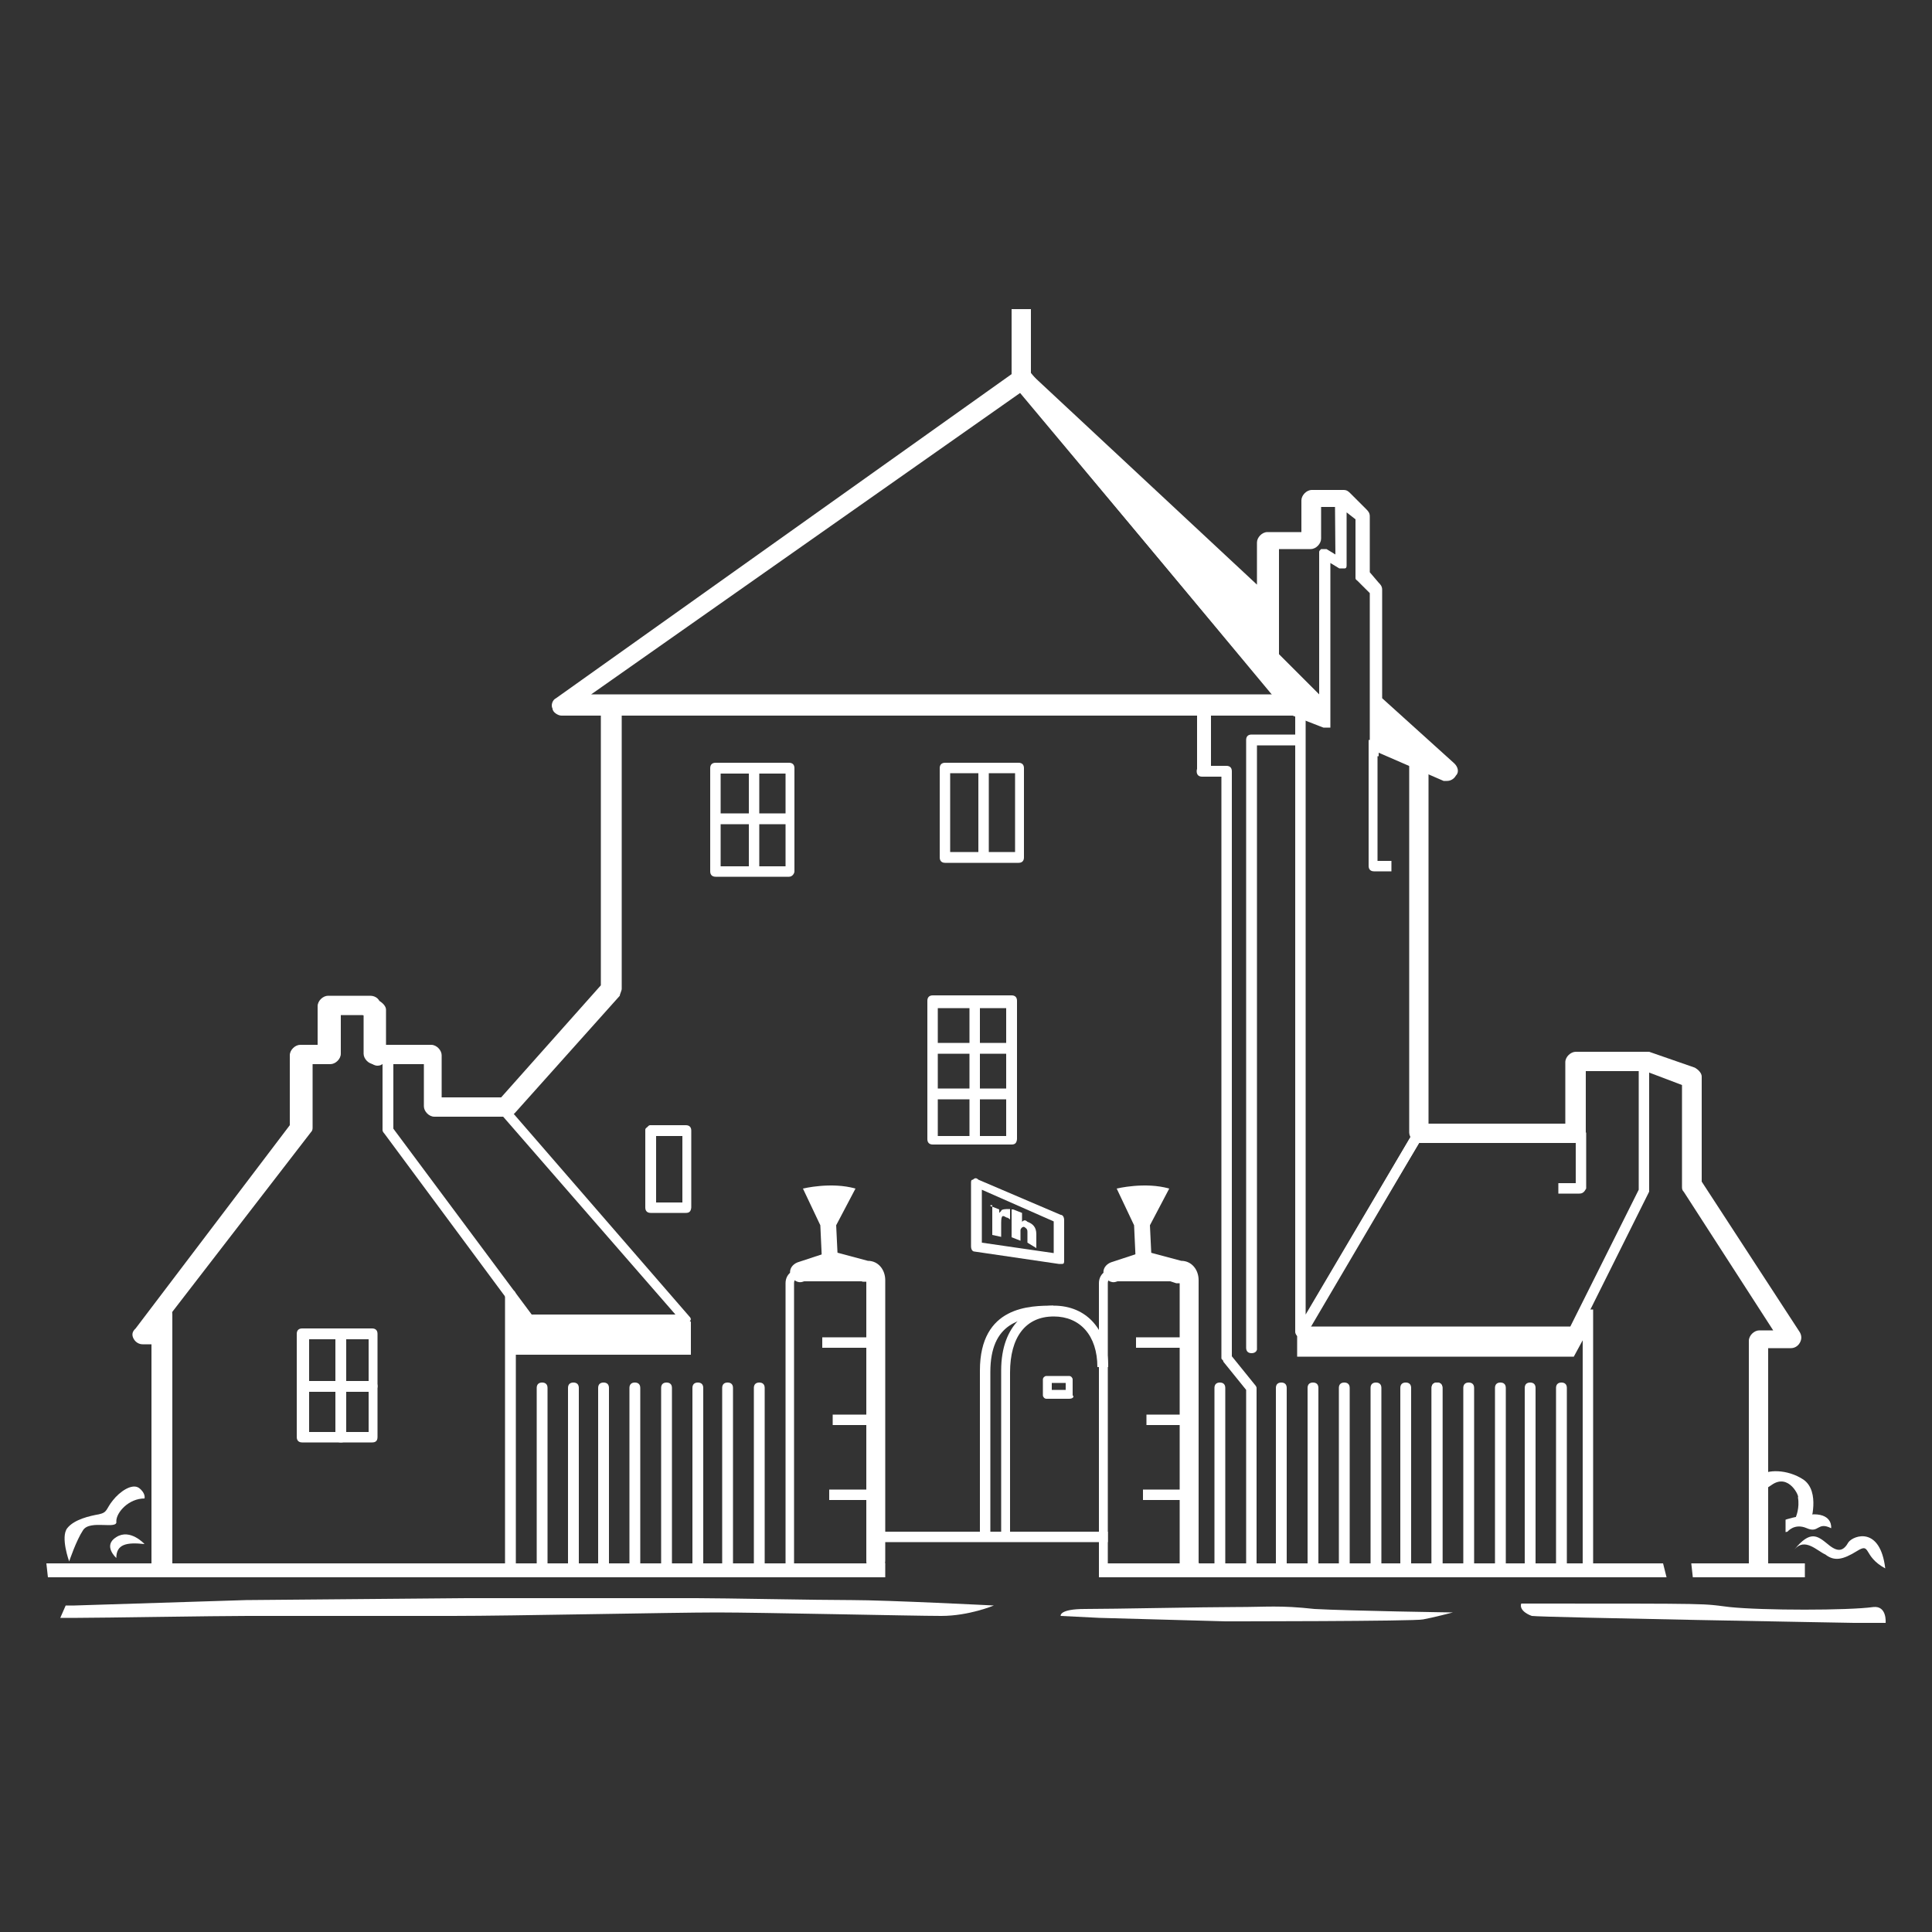 <?xml version="1.0" encoding="UTF-8"?> <svg xmlns="http://www.w3.org/2000/svg" xmlns:xlink="http://www.w3.org/1999/xlink" version="1.1" x="0px" y="0px" viewBox="0 0 50 50" style="enable-background:new 0 0 50 50;" xml:space="preserve"><rect x="0" y="0" width="50" height="50" fill="#333333" stroke="none"/> <style type="text/css"> .st0{fill:#FFFFFF;} </style> <g id="Capa_1"> <g id="Capa_1_00000102505288448318713050000009746441730249184907_"> <g> <g> <path class="st0" d="M1.7,41.55l-0.14,0.32c0,0-0.18,0,0.45,0s3.54-0.05,4.4-0.05c0.91,0,3.76,0,5.3,0s5.71-0.09,6.85-0.09 s5.08,0.09,5.8,0.09s1.36-0.27,1.36-0.27s-2.77-0.14-3.67-0.14c-0.91,0-3.31-0.05-4.03-0.05c-0.73,0-5.94,0-5.94,0l-5.71,0.05 l-4.44,0.14H1.7z"></path> <path class="st0" d="M27.45,41.82c0,0-0.05-0.18,0.63-0.18c0.73,0,3.08-0.05,3.9-0.05s1.13-0.05,2.04,0.05 c0.91,0.05,3.58,0.09,3.58,0.09s-0.54,0.14-0.77,0.18c-0.18,0.05-5.12,0.05-5.12,0.05l-3.26-0.09L27.45,41.82z"></path> <path class="st0" d="M39.37,41.5c5.21,0,4.62,0,5.39,0.09c0.86,0.09,3.08,0.09,3.72,0C48.84,41.55,48.8,42,48.8,42h-0.82 c0,0-8.02-0.14-8.34-0.18C39.28,41.68,39.37,41.5,39.37,41.5"></path> </g> <polygon class="st0" points="1.2,40.46 1.24,40.82 22.91,40.82 22.91,40.46 "></polygon> <polygon class="st0" points="28.44,40.46 28.44,40.82 43.13,40.82 43.04,40.46 "></polygon> <polygon class="st0" points="43.77,40.46 43.81,40.82 46.71,40.82 46.71,40.46 "></polygon> <g> <path class="st0" d="M46.44,40.1c0.41-0.5,0.59-0.36,0.86-0.14c0.27,0.23,0.41,0.18,0.54-0.05c0.14-0.18,0.82-0.41,0.95,0.68 c-0.59-0.32-0.36-0.68-0.73-0.45s-0.59,0.27-0.82,0.09C47.03,40.14,46.71,39.78,46.44,40.1"></path> <path class="st0" d="M46.26,39.64c0,0,0.18-0.23,0.5-0.09s0.27-0.18,0.63,0c0,0,0.05-0.36-0.45-0.36 c-0.5,0.05-0.73,0.14-0.73,0.14v0.32L46.26,39.64L46.26,39.64z"></path> <path class="st0" d="M46.85,39.42c0,0,0.27-0.82-0.18-1.13c-0.41-0.27-0.95-0.27-1.13-0.09s-0.05,0.41-0.05,0.41 s0.18-0.05,0.36-0.18c0.45-0.32,0.73,0.32,0.68,0.32c0.05,0.27-0.05,0.5-0.05,0.5l0.05,0.18"></path> </g> <polygon class="st0" points="33.57,35.11 40.73,35.11 41.05,34.52 41.05,33.89 40.73,34.47 33.57,34.47 "></polygon> <polygon class="st0" points="17.88,35.06 13.21,35.06 13.21,34.43 13.21,33.52 13.71,34.2 17.88,34.2 "></polygon> <g> <path class="st0" d="M1.79,40.41c0,0-0.23-0.63-0.05-0.86s0.59-0.32,0.82-0.36c0.23-0.05,0.18-0.14,0.36-0.36 c0.18-0.23,0.5-0.45,0.68-0.32c0.18,0.14,0.14,0.27,0.14,0.27c-0.41,0-0.73,0.36-0.73,0.59c0.05,0.23-0.68-0.05-0.86,0.23 C1.97,39.87,1.79,40.41,1.79,40.41"></path> <path class="st0" d="M3.01,40.32c0,0-0.36-0.32,0-0.54c0.36-0.23,0.73,0.18,0.73,0.18C3.28,39.91,3.01,39.96,3.01,40.32"></path> <path class="st0" d="M28.9,30.76c0,0,0.73-0.18,1.36,0l-0.5,0.95l0.05,1.04L29.4,32.8l-0.05-1.09L28.9,30.76z"></path> <path class="st0" d="M20.78,30.76c0,0,0.73-0.18,1.36,0l-0.5,0.95l0.05,1.04l-0.41,0.05l-0.05-1.09L20.78,30.76z"></path> <path class="st0" d="M34.56,14.35l-0.23-0.14c-0.05,0-0.09,0-0.14,0c-0.05,0.05-0.05,0.05-0.05,0.09v3.67l-1.04-1.04v-2.72h0.82 c0.14,0,0.27-0.14,0.27-0.27v-0.82h0.36L34.56,14.35L34.56,14.35z M34.25,18.83L34.25,18.83h0.18v-4.26l0.23,0.14 c0.05,0,0.09,0,0.14,0s0.05-0.05,0.05-0.09v-1.36l0.23,0.18v1.5c0,0.05,0,0.05,0.05,0.09l0.32,0.32v4.13v0.09h0.23v-0.09 l1.68,0.73c0.05,0,0.05,0,0.09,0c0.09,0,0.18-0.05,0.23-0.14c0.09-0.09,0.05-0.23-0.05-0.32l-1.86-1.68v-2.81 c0-0.09-0.05-0.14-0.09-0.18l-0.23-0.27v-1.45c0-0.09-0.05-0.14-0.09-0.18l-0.41-0.41c-0.05-0.05-0.09-0.09-0.18-0.09h-0.82 c-0.14,0-0.27,0.14-0.27,0.27v0.82H32.8c-0.14,0-0.27,0.14-0.27,0.27v1.09l-5.89-5.49c-0.09-0.09-0.27-0.09-0.36,0 s-0.09,0.23,0,0.36l6.98,8.39c0.05,0.05,0.05,0.05,0.09,0.09l0.82,0.32"></path> <path class="st0" d="M25.63,31.21l0.23,0.09v0.09l0.05-0.05c0-0.05,0.14-0.05,0.18-0.05c0,0,0,0,0.05,0v0.27 c0,0-0.05-0.05-0.09-0.05c-0.09-0.05-0.14-0.09-0.14,0.14v0.36l-0.23-0.05v-0.77h-0.05V31.21z"></path> <path class="st0" d="M26.22,31.3l0.23,0.09v0.23c0.05-0.05,0.09-0.05,0.14,0c0.14,0.05,0.23,0.14,0.23,0.32v0.36l-0.23-0.14 v-0.27c0-0.05,0-0.09-0.09-0.14c-0.05,0-0.09,0.05-0.09,0.09v0.27l-0.23-0.09V31.3H26.22z"></path> <path class="st0" d="M15.3,17.97h17.63l-6.53-7.8L15.3,17.97z M33.43,18.52h-18.9c-0.09,0-0.23-0.09-0.23-0.18 c-0.05-0.09,0-0.23,0.09-0.27l11.92-8.48c0.09-0.09,0.27-0.05,0.36,0.05l7.03,8.43c0.05,0.09,0.09,0.18,0.05,0.27 C33.66,18.43,33.57,18.52,33.43,18.52"></path> </g> <rect x="40.96" y="33.89" class="st0" width="0.27" height="6.85"></rect> <g> <path class="st0" d="M4.1,34.79H3.69c-0.09,0-0.18-0.05-0.23-0.14s-0.05-0.18,0.05-0.27l3.99-5.26v-1.81 c0-0.14,0.14-0.27,0.27-0.27h0.45v-1c0-0.14,0.14-0.27,0.27-0.27h1.09c0.14,0,0.27,0.09,0.27,0.27v1h1.31 c0.14,0,0.27,0.14,0.27,0.27v1.09h1.54l2.58-2.9v-7.25c0-0.14,0.14-0.27,0.27-0.27s0.27,0.14,0.27,0.27v7.34 c0,0.05-0.05,0.14-0.05,0.18l-2.72,3.04c-0.05,0.05-0.14,0.09-0.18,0.09h-1.9c-0.14,0-0.27-0.14-0.27-0.27v-1.09H9.68 c-0.14,0-0.27-0.14-0.27-0.27v-1H8.82v1c0,0.14-0.14,0.27-0.27,0.27H8.09v1.63c0,0.05,0,0.09-0.05,0.14L4.19,34.3 c0.09,0.05,0.18,0.14,0.18,0.23C4.37,34.7,4.24,34.79,4.1,34.79"></path> <path class="st0" d="M4.19,40.82c-0.14,0-0.27-0.14-0.27-0.27v-6.53c0-0.14,0.14-0.27,0.27-0.27c0.14,0,0.27,0.09,0.27,0.27 v6.53C4.42,40.73,4.33,40.82,4.19,40.82"></path> <path class="st0" d="M40.87,30.89h-0.54v-0.27h0.45v-1.31h0.27v1.45C41,30.85,40.96,30.89,40.87,30.89"></path> <path class="st0" d="M40.73,34.61h-7.07c-0.05,0-0.09-0.05-0.09-0.05c-0.05-0.05,0-0.09,0-0.14l3.04-5.17l0.23,0.14l-2.95,4.94 h6.75l1.77-3.54v-3.31h0.27v3.31v0.05l-1.81,3.63C40.82,34.57,40.82,34.61,40.73,34.61"></path> <path class="st0" d="M45.76,40.59h-0.5V34.7c0-0.14,0.14-0.27,0.27-0.27h0.36l-2.31-3.58c-0.05-0.05-0.05-0.09-0.05-0.14v-2.63 l-0.95-0.36h-1.54v1.59c0,0.14-0.14,0.27-0.27,0.27h-4.03c-0.14,0-0.27-0.14-0.27-0.27v-9.57h0.5v9.34h3.54v-1.59 c0-0.14,0.14-0.27,0.27-0.27h1.81c0.05,0,0.05,0,0.09,0l1.18,0.41c0.09,0.05,0.18,0.14,0.18,0.23v2.72l2.54,3.9 c0.05,0.09,0.05,0.18,0,0.27s-0.14,0.14-0.23,0.14h-0.59C45.76,34.89,45.76,40.59,45.76,40.59z"></path> <path class="st0" d="M14.03,40.73c-0.09,0-0.14-0.05-0.14-0.14v-4.67c0-0.09,0.05-0.14,0.14-0.14s0.14,0.05,0.14,0.14v4.71 C14.16,40.69,14.07,40.73,14.03,40.73"></path> <path class="st0" d="M14.84,40.73c-0.09,0-0.14-0.05-0.14-0.14v-4.67c0-0.09,0.05-0.14,0.14-0.14s0.14,0.05,0.14,0.14v4.71 C14.94,40.69,14.89,40.73,14.84,40.73"></path> <path class="st0" d="M15.62,40.73c-0.09,0-0.14-0.05-0.14-0.14v-4.67c0-0.09,0.05-0.14,0.14-0.14s0.14,0.05,0.14,0.14v4.71 C15.75,40.69,15.71,40.73,15.62,40.73"></path> <path class="st0" d="M16.43,40.73c-0.09,0-0.14-0.05-0.14-0.14v-4.67c0-0.09,0.05-0.14,0.14-0.14s0.14,0.05,0.14,0.14v4.71 C16.57,40.69,16.52,40.73,16.43,40.73"></path> <path class="st0" d="M17.25,40.73c-0.09,0-0.14-0.05-0.14-0.14v-4.67c0-0.09,0.05-0.14,0.14-0.14s0.14,0.05,0.14,0.14v4.71 C17.38,40.69,17.29,40.73,17.25,40.73"></path> <path class="st0" d="M18.06,40.73c-0.09,0-0.14-0.05-0.14-0.14v-4.67c0-0.09,0.05-0.14,0.14-0.14s0.14,0.05,0.14,0.14v4.71 C18.15,40.69,18.11,40.73,18.06,40.73"></path> <path class="st0" d="M18.83,40.73c-0.09,0-0.14-0.05-0.14-0.14v-4.67c0-0.09,0.05-0.14,0.14-0.14s0.14,0.05,0.14,0.14v4.71 C18.97,40.69,18.92,40.73,18.83,40.73"></path> <path class="st0" d="M19.65,40.73c-0.09,0-0.14-0.05-0.14-0.14v-4.67c0-0.09,0.05-0.14,0.14-0.14s0.14,0.05,0.14,0.14v4.71 C19.79,40.69,19.74,40.73,19.65,40.73"></path> <path class="st0" d="M32.39,40.73c-0.09,0-0.14-0.05-0.14-0.14v-4.62l-0.59-0.73c0-0.05-0.05-0.05-0.05-0.09V20.1h-0.5 c-0.09,0-0.14-0.05-0.14-0.14s0.05-0.14,0.14-0.14h0.63c0.09,0,0.14,0.05,0.14,0.14V35.1l0.59,0.73c0,0,0.05,0.05,0.05,0.09 v4.71C32.48,40.69,32.43,40.73,32.39,40.73"></path> <path class="st0" d="M32.39,35.02c-0.09,0-0.14-0.05-0.14-0.14V19.15c0-0.09,0.05-0.14,0.14-0.14h1.18 c0.09,0,0.14,0.05,0.14,0.14s-0.05,0.14-0.14,0.14h-1.04v15.64C32.52,34.97,32.48,35.02,32.39,35.02"></path> <path class="st0" d="M31.57,40.73c-0.09,0-0.14-0.05-0.14-0.14v-4.67c0-0.09,0.05-0.14,0.14-0.14s0.14,0.05,0.14,0.14v4.71 C31.71,40.69,31.62,40.73,31.57,40.73"></path> <path class="st0" d="M33.16,40.73c-0.09,0-0.14-0.05-0.14-0.14v-4.67c0-0.09,0.05-0.14,0.14-0.14s0.14,0.05,0.14,0.14v4.71 C33.3,40.69,33.25,40.73,33.16,40.73"></path> <path class="st0" d="M33.98,40.73c-0.09,0-0.14-0.05-0.14-0.14v-4.67c0-0.09,0.05-0.14,0.14-0.14s0.14,0.05,0.14,0.14v4.71 C34.11,40.69,34.07,40.73,33.98,40.73"></path> <path class="st0" d="M34.79,40.73c-0.09,0-0.14-0.05-0.14-0.14v-4.67c0-0.09,0.05-0.14,0.14-0.14s0.14,0.05,0.14,0.14v4.71 C34.93,40.69,34.84,40.73,34.79,40.73"></path> <path class="st0" d="M35.61,40.73c-0.09,0-0.14-0.05-0.14-0.14v-4.67c0-0.09,0.05-0.14,0.14-0.14s0.14,0.05,0.14,0.14v4.71 C35.7,40.69,35.65,40.73,35.61,40.73"></path> <path class="st0" d="M36.38,40.73c-0.09,0-0.14-0.05-0.14-0.14v-4.67c0-0.09,0.05-0.14,0.14-0.14s0.14,0.05,0.14,0.14v4.71 C36.51,40.69,36.47,40.73,36.38,40.73"></path> <path class="st0" d="M37.19,40.73c-0.09,0-0.14-0.05-0.14-0.14v-4.67c0-0.09,0.05-0.14,0.14-0.14s0.14,0.05,0.14,0.14v4.71 C37.33,40.69,37.28,40.73,37.19,40.73"></path> <path class="st0" d="M37.19,40.73c-0.09,0-0.14-0.05-0.14-0.14v-4.67c0-0.09,0.05-0.14,0.14-0.14s0.14,0.05,0.14,0.14v4.71 C37.33,40.69,37.28,40.73,37.19,40.73"></path> <path class="st0" d="M38.01,40.73c-0.09,0-0.14-0.05-0.14-0.14v-4.67c0-0.09,0.05-0.14,0.14-0.14s0.14,0.05,0.14,0.14v4.71 C38.15,40.69,38.06,40.73,38.01,40.73"></path> <path class="st0" d="M38.83,40.73c-0.09,0-0.14-0.05-0.14-0.14v-4.67c0-0.09,0.05-0.14,0.14-0.14s0.14,0.05,0.14,0.14v4.71 C38.92,40.69,38.87,40.73,38.83,40.73"></path> <path class="st0" d="M39.6,40.73c-0.09,0-0.14-0.05-0.14-0.14v-4.67c0-0.09,0.05-0.14,0.14-0.14s0.14,0.05,0.14,0.14v4.71 C39.73,40.69,39.69,40.73,39.6,40.73"></path> <path class="st0" d="M40.41,40.73c-0.09,0-0.14-0.05-0.14-0.14v-4.67c0-0.09,0.05-0.14,0.14-0.14s0.14,0.05,0.14,0.14v4.71 C40.55,40.69,40.5,40.73,40.41,40.73"></path> <path class="st0" d="M33.66,34.61L33.66,34.61c-0.09,0-0.14-0.09-0.14-0.14V18.38h0.27v15.64l2.81-4.76l0.23,0.14l-3.04,5.17 C33.75,34.57,33.7,34.61,33.66,34.61"></path> <path class="st0" d="M17.75,34.29h-4.08c-0.05,0-0.09,0-0.09-0.05l-3.63-4.9c0,0-0.05-0.05-0.05-0.09v-1.9 c0-0.09,0.05-0.14,0.14-0.14s0.14,0.05,0.14,0.14v1.86l3.58,4.81h3.72l-4.58-5.26c-0.05-0.05-0.05-0.14,0-0.18 c0.05-0.05,0.14-0.05,0.18,0l4.76,5.49c0.05,0.05,0.05,0.09,0,0.14C17.88,34.29,17.84,34.29,17.75,34.29"></path> <path class="st0" d="M13.21,40.82c-0.09,0-0.14-0.05-0.14-0.14v-7.16c0-0.09,0.05-0.14,0.14-0.14s0.14,0.05,0.14,0.14v7.12 C13.35,40.73,13.3,40.82,13.21,40.82"></path> </g> <rect x="30.98" y="18.29" class="st0" width="0.36" height="1.68"></rect> <g> <path class="st0" d="M26.18,39.69h-0.27v-4.22c0-1.22,0.73-1.68,1.36-1.68c0.86,0,1.41,0.63,1.41,1.59H28.4 c0-0.82-0.45-1.31-1.13-1.31c-0.73,0-1.13,0.54-1.13,1.45v4.17C26.14,39.69,26.18,39.69,26.18,39.69z"></path> <path class="st0" d="M25.63,39.69h-0.27v-4.22c0-1.68,1.31-1.68,1.9-1.68v0.27c-0.86,0-1.63,0.18-1.63,1.45 C25.63,35.52,25.63,39.69,25.63,39.69z"></path> </g> <rect x="22.6" y="39.64" class="st0" width="6.07" height="0.27"></rect> <g> <path class="st0" d="M27.22,35.97h0.36v-0.18h-0.36V35.97z M27.67,36.2h-0.59c-0.05,0-0.09-0.05-0.09-0.09V35.7 c0-0.05,0.05-0.09,0.09-0.09h0.59c0.05,0,0.09,0.05,0.09,0.09v0.41C27.81,36.15,27.76,36.2,27.67,36.2"></path> <path class="st0" d="M9.77,27.58c-0.14,0-0.27-0.14-0.27-0.27v-1l-0.1-0.04c-0.14-0.05-0.18-0.18-0.14-0.32s0.18-0.18,0.32-0.14 l0.23,0.09c0.09,0.05,0.18,0.14,0.18,0.23v1.13C9.99,27.49,9.9,27.58,9.77,27.58"></path> <path class="st0" d="M8,37.06h1.54v-2.4H8V37.06z M9.63,37.33H7.82c-0.09,0-0.14-0.05-0.14-0.14v-2.67 c0-0.09,0.05-0.14,0.14-0.14h1.81c0.09,0,0.14,0.05,0.14,0.14v2.67C9.77,37.29,9.72,37.33,9.63,37.33"></path> <path class="st0" d="M8.82,37.33c-0.09,0-0.14-0.05-0.14-0.14v-2.67c0-0.09,0.05-0.14,0.14-0.14s0.14,0.05,0.14,0.14v2.67 C8.95,37.29,8.91,37.33,8.82,37.33"></path> <path class="st0" d="M9.63,36.02H7.82c-0.09,0-0.14-0.05-0.14-0.14s0.05-0.14,0.14-0.14h1.81c0.09,0,0.14,0.05,0.14,0.14 C9.77,35.93,9.72,36.02,9.63,36.02"></path> <path class="st0" d="M36.06,22.55h-0.5c-0.09,0-0.14-0.05-0.14-0.14v-3.26h0.23v3.13h0.36v0.27H36.06z"></path> <path class="st0" d="M16.98,31.12h0.68V29.4h-0.68V31.12z M17.75,31.39h-0.91c-0.09,0-0.14-0.05-0.14-0.14v-1.99 c0-0.05,0-0.05,0.05-0.09c0.05-0.05,0.05-0.05,0.09-0.05h0.91c0.09,0,0.14,0.05,0.14,0.14v1.99 C17.88,31.35,17.84,31.39,17.75,31.39"></path> <path class="st0" d="M18.65,22.42h1.68v-2.4h-1.68V22.42z M20.42,22.69h-1.9c-0.09,0-0.14-0.05-0.14-0.14v-2.67 c0-0.09,0.05-0.14,0.14-0.14h1.9c0.09,0,0.14,0.05,0.14,0.14v2.67C20.56,22.6,20.51,22.69,20.42,22.69"></path> <path class="st0" d="M20.42,21.33h-1.9c-0.09,0-0.14-0.05-0.14-0.14s0.05-0.14,0.14-0.14h1.9c0.09,0,0.14,0.05,0.14,0.14 S20.51,21.33,20.42,21.33"></path> </g> <rect x="19.38" y="19.88" class="st0" width="0.27" height="2.67"></rect> <g> <path class="st0" d="M24.59,22.05h1.68v-2.04h-1.68V22.05z M26.36,22.33h-1.9c-0.09,0-0.14-0.05-0.14-0.14v-2.31 c0-0.09,0.05-0.14,0.14-0.14h1.9c0.09,0,0.14,0.05,0.14,0.14v2.31C26.5,22.28,26.45,22.33,26.36,22.33"></path> </g> <rect x="25.32" y="19.88" class="st0" width="0.27" height="2.36"></rect> <g> <path class="st0" d="M24.27,29.4h1.77v-3.31h-1.77V29.4z M26.18,29.62h-2.04c-0.09,0-0.14-0.05-0.14-0.14V25.9 c0-0.09,0.05-0.14,0.14-0.14h2.04c0.09,0,0.14,0.05,0.14,0.14v3.58C26.31,29.58,26.27,29.62,26.18,29.62"></path> <path class="st0" d="M26.09,27.27h-1.9c-0.09,0-0.14-0.05-0.14-0.14s0.05-0.14,0.14-0.14h1.9c0.09,0,0.14,0.05,0.14,0.14 C26.22,27.18,26.18,27.27,26.09,27.27"></path> <path class="st0" d="M26.09,28.45h-1.9c-0.09,0-0.14-0.05-0.14-0.14s0.05-0.14,0.14-0.14h1.9c0.09,0,0.14,0.05,0.14,0.14 C26.22,28.4,26.18,28.45,26.09,28.45"></path> </g> <rect x="25.09" y="25.91" class="st0" width="0.27" height="3.58"></rect> <g> <path class="st0" d="M25.41,32.16l1.86,0.27v-0.82l-1.86-0.82V32.16z M27.4,32.71C27.4,32.71,27.36,32.71,27.4,32.71l-2.18-0.32 c-0.05,0-0.09-0.05-0.09-0.14v-1.63c0-0.05,0-0.09,0.05-0.09c0.05-0.05,0.09-0.05,0.14,0l2.13,0.91c0.05,0,0.09,0.05,0.09,0.14 v1.04c0,0.05,0,0.09-0.05,0.09C27.45,32.71,27.4,32.71,27.4,32.71"></path> </g> <rect x="26.18" y="8" class="st0" width="0.5" height="1.81"></rect> <rect x="29.4" y="34.61" class="st0" width="1.41" height="0.27"></rect> <rect x="29.67" y="36.61" class="st0" width="1.13" height="0.27"></rect> <rect x="29.58" y="38.55" class="st0" width="1.22" height="0.27"></rect> <rect x="21.28" y="34.61" class="st0" width="1.41" height="0.27"></rect> <rect x="21.55" y="36.61" class="st0" width="1.13" height="0.27"></rect> <rect x="21.46" y="38.55" class="st0" width="1.22" height="0.27"></rect> <g> <path class="st0" d="M30.8,40.73c-0.14,0-0.27-0.14-0.27-0.27v-7.25c-0.05,0-0.05,0-0.09,0l-0.82-0.27l-0.73,0.23 c-0.14,0.05-0.27-0.05-0.32-0.18c-0.05-0.14,0.05-0.27,0.18-0.32l0.82-0.27c0.05,0,0.09,0,0.14,0l0.86,0.23 c0.27,0,0.45,0.23,0.45,0.5v7.3C31.07,40.59,30.94,40.73,30.8,40.73"></path> <path class="st0" d="M22.69,40.69c-0.14,0-0.27-0.14-0.27-0.27v-7.25c-0.05,0-0.05,0-0.09,0l-0.82-0.23l-0.73,0.23 c-0.14,0.05-0.27-0.05-0.32-0.18c-0.05-0.14,0.05-0.27,0.18-0.32l0.82-0.27c0.05,0,0.09,0,0.14,0l0.86,0.23 c0.27,0,0.45,0.23,0.45,0.5v7.25C22.91,40.59,22.82,40.69,22.69,40.69"></path> <path class="st0" d="M28.81,33.07c-0.09,0-0.14,0.05-0.14,0.14v7.25c0,0,0,0,0.05,0s0.05,0,0.09,0h1.72 c0.09,0,0.14-0.05,0.14-0.14V33.2c0-0.09-0.05-0.14-0.14-0.14L28.81,33.07L28.81,33.07z M28.67,40.69 c-0.14,0-0.23-0.09-0.23-0.23v-7.25c0-0.23,0.18-0.36,0.36-0.36h1.72c0.23,0,0.36,0.18,0.36,0.36v7.12 c0,0.23-0.18,0.36-0.36,0.36H28.8c-0.05,0-0.05,0-0.09,0C28.72,40.69,28.67,40.69,28.67,40.69"></path> <path class="st0" d="M20.69,33.07c-0.09,0-0.14,0.05-0.14,0.14v7.25c0,0,0,0,0.05,0s0.05,0,0.09,0h1.72 c0.09,0,0.14-0.05,0.14-0.14V33.2c0-0.09-0.05-0.14-0.14-0.14L20.69,33.07L20.69,33.07z M20.56,40.69 c-0.14,0-0.23-0.09-0.23-0.23v-7.25c0-0.23,0.18-0.36,0.36-0.36h1.72c0.23,0,0.36,0.18,0.36,0.36v7.12 c0,0.23-0.18,0.36-0.36,0.36h-1.72c-0.05,0-0.05,0-0.09,0H20.56"></path> <path class="st0" d="M30.53,33.16h-1.72c-0.09,0-0.14-0.05-0.14-0.14s0.05-0.14,0.14-0.14h1.72c0.09,0,0.14,0.05,0.14,0.14 S30.62,33.16,30.53,33.16"></path> <path class="st0" d="M22.42,33.16H20.7c-0.09,0-0.14-0.05-0.14-0.14s0.05-0.14,0.14-0.14h1.72c0.09,0,0.14,0.05,0.14,0.14 C22.55,33.11,22.51,33.16,22.42,33.16"></path> </g> </g> </g> </g> <g id="Guías"> </g> </svg> 